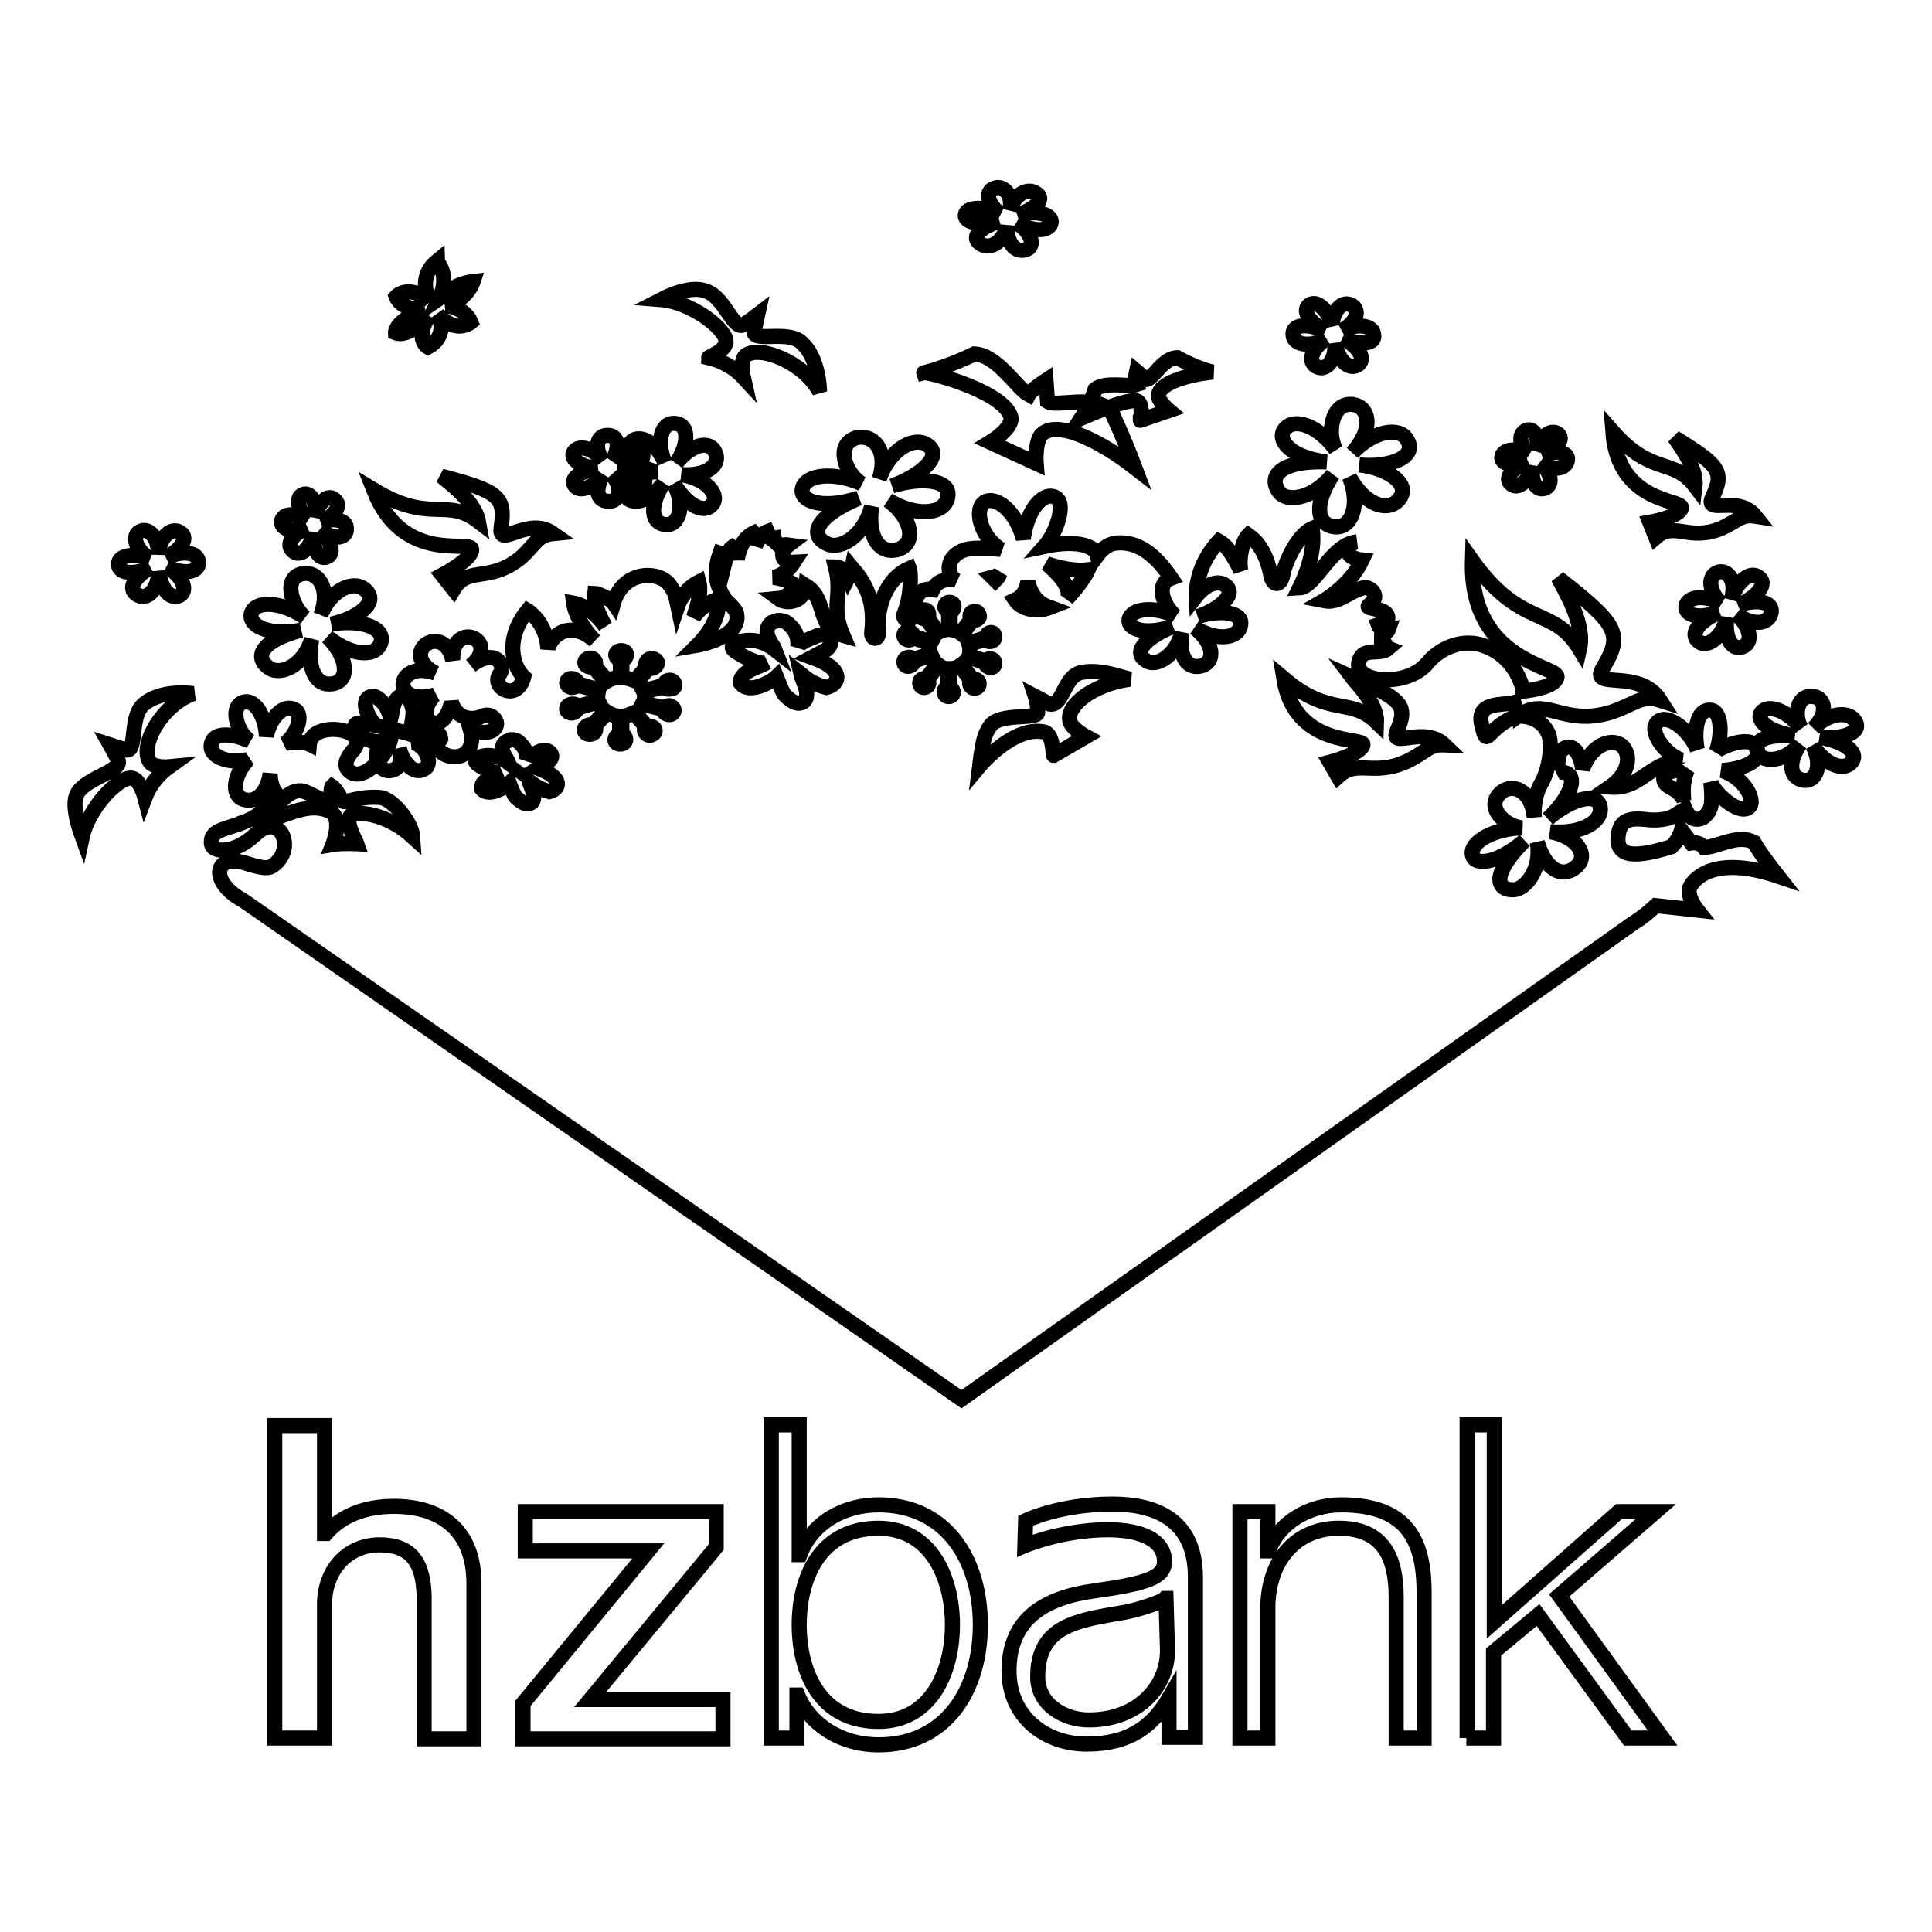 <?xml version="1.0" encoding="utf-8"?>
<!-- Svg Vector Icons : http://www.onlinewebfonts.com/icon -->
<!DOCTYPE svg PUBLIC "-//W3C//DTD SVG 1.1//EN" "http://www.w3.org/Graphics/SVG/1.1/DTD/svg11.dtd">
<svg version="1.1" xmlns="http://www.w3.org/2000/svg" xmlns:xlink="http://www.w3.org/1999/xlink" x="0px" y="0px" viewBox="0 0 256 256" enable-background="new 0 0 256 256" xml:space="preserve">
<g> <path stroke-width="2" fill-opacity="0" stroke="#000000"  d="M58.2,39.6c0.3-0.2,1.8-2,4.5-2.3c0,0-0.8,2.5-3.6,3.2c0,0,2.5,0.2,3.3,2.2c0,0-2,1.7-4.4-1.1 c0,0,1.6,2.8-1.3,4.4c0,0-1.8-1,0.1-4.1c0,0-2.6,2.9-4.4,2.2c0,0-0.1-1.6,3.8-3.1c0,0-3,0.2-3.7-1.7c0,0,1.5-1.7,4.4,0.5 c0,0-1.7-3,1-5.2C57.9,34.7,59.7,36.4,58.2,39.6L58.2,39.6L58.2,39.6z M107.6,87.1c4.5,1.6,3.6,3.6,1.9,4c-1.8-0.5-2.4-1-3.4-1.8 c0.2,0.9,1.3,2.6,0.5,3.6c-1,0.8-2.1-0.3-2.6-0.8c-0.3-0.3-0.7-1.4-1.1-2.4c-0.3,0.3-3.5,2.5-4.8,0.8c-0.1-1.6,2.6-2.1,3.5-2.7 c-1.2,0.4-3.8-1.2-4.3-1.6c-0.7-0.6,0.1-0.9,0.5-1.1c1.7-0.6,3.5-0.1,4.9,1c-0.3-0.8-1.9-2.3-0.5-3.6l0.9-0.3 c1.1,0,1.4,0.5,1.8,0.9c0.7,0.7,0.9,1.8,0.8,2.6c0.3-0.6,2.2-1.3,2.2-1.3c1.7-0.9,3,0.6,1.6,1.7L107.6,87.1L107.6,87.1L107.6,87.1z  M46.7,107.9c-1.3,0.6,0.5,3.6,0.6,3.9c0,0-2-0.1-3.2,0.1c0,0,1.4-3.5-0.4-4.4c-3.6-1.7-7.7,2.1-9.7,1c2.6-0.7,3.7-4,6-3.7 c0.9,0.1,3.2,1.7,3.8,1.5c0,0,0-1.9,0.2-2.1c0.6,0.4,1.2,1.8,1.5,2c0.3,0.2,2.3-0.8,5.1-0.5c1.8,0.5,4,3.5,4.1,5.2 C51.1,107.6,47.3,107.6,46.7,107.9L46.7,107.9L46.7,107.9z M170.1,89.9c6.1,5.2,8.8,2.4,12.3,5.8c0.1-2.5-2.7-5.2-3.3-6 c6.7,3,7.5,3.7,6,7.2c-1,2.4,3.6-0.8,6.3,1.8c-2-0.1-2.4,0.9-4.8,2.1c-4.6,2.2-6.7-0.3-9.3,2.1l-1.1-1.9c0,0,4.2-1.1,4.4-2.3 C180.9,97.6,171.6,99.2,170.1,89.9L170.1,89.9L170.1,89.9z M223.1,106c0-0.6-0.3-2.2,0.5-4c-0.1,0.1-3.6-0.2-3.1,1.5 C220.8,104.5,222.3,104.3,223.1,106L223.1,106L223.1,106z M144.2,75.5c-1.7,0.2-3.7-0.2-5.5-0.8c1.4,1.2,3.4,3.2,2.7,4.6 C142.2,78.5,143.7,76.6,144.2,75.5L144.2,75.5L144.2,75.5z M139.1,80.5c-1.8,0.7-3.8,0.2-4.6-1c1.3-0.6,1.5-1.6,1.7-2.4 C136.7,79.1,137.7,80,139.1,80.5L139.1,80.5L139.1,80.5z M131.9,76.9c0.3-0.3,0.5-0.6,0.6-0.9c-0.2,0.2-0.6,0.4-1,0.5L131.9,76.9 L131.9,76.9L131.9,76.9z M49.7,96.1c-2.6-3.3-0.6-4.5,0.5-3.5c1,0.8,1.2,1.5,1.6,2.6c0.2-0.8,0.2-2.5,1.3-3 c1.1-0.2,1.5,1.2,1.6,1.8c0.1,0.4,0,1.2-0.2,2.2c0.3-0.1,3.7-0.2,3.9,1.7c-0.7,1.3-0.6-0.4-3.8,0.5c1.6,0.1,3,2.8,1.6,3.5 c-1.4,0.8-2.8-0.8-3.3-2.8c0.2,0.8,0.6,2.7-1.1,3c-0.9,0.2-1.9-0.7-1.9-1.6c0-0.9,0.1-1.7,0.6-2.3c-2.5,0.5-4.7-2.5-2.7-2.4 L49.7,96.1L49.7,96.1L49.7,96.1z M138.4,97c-4.1-0.9-8.6,4.5-8.6,4.5c0.5-4.1,0.8-4.3,1.4-5.3c1.2-1.8,6.3-0.8,6.3-1.8 c0-1.2-0.3-2.1-0.3-2.1l1.9,1c1.8,0.3,1.8-3.7,4.2-4.2c2.2-0.4,4.4,0.3,6.4,0.9c-5,0.7-8.6,3.6-7.9,5.7c0.4,1,2.1,1.9,2.1,1.9 l-4.3,2.5C139.5,100.1,139.6,97.3,138.4,97L138.4,97L138.4,97z M128.6,90.9c0.2,0.3,0.5,0.4,0.9,0.2c0.3-0.2,0.3-0.7,0.1-0.9 c-0.3-0.3-0.7-0.1-0.9-0.4l-1.2-1.6c0.4-0.3,0.7-0.7,0.9-1.1l1.9,0.6c0.3,0.1,0.2,0.5,0.7,0.7c0.3,0.2,0.7,0,0.8-0.3 c0.1-0.4-0.1-0.7-0.5-0.8c-0.4-0.1-0.6,0.3-1,0.2l-1.9-0.6c0.1-0.2,0.1-0.5,0.1-0.8c0-0.2,0-0.4-0.1-0.7l1.9-0.6 c0.3-0.1,0.5,0.3,1,0.2c0.4-0.1,0.6-0.4,0.5-0.8c-0.1-0.4-0.5-0.5-0.8-0.3c-0.4,0.2-0.3,0.6-0.7,0.7l-1.9,0.6 c-0.2-0.5-0.5-0.9-0.9-1.2l1.2-1.6c0.2-0.3,0.6-0.1,0.9-0.4c0.3-0.2,0.2-0.6-0.1-0.9c-0.3-0.2-0.7-0.1-0.9,0.2 c-0.2,0.4,0.1,0.7-0.1,1l-1.2,1.6c-0.4-0.3-0.9-0.4-1.4-0.5v-2c0-0.3,0.4-0.4,0.5-0.9c0.1-0.4-0.2-0.7-0.6-0.7 c-0.4,0-0.6,0.3-0.6,0.7c0.1,0.4,0.5,0.5,0.5,0.9v2c-0.5,0-1,0.2-1.4,0.4l-1.2-1.7c-0.2-0.3,0.1-0.5-0.1-1 c-0.2-0.3-0.5-0.4-0.9-0.2c-0.3,0.2-0.3,0.6-0.1,0.9c0.3,0.3,0.7,0.1,0.9,0.4l1.2,1.7c-0.4,0.3-0.7,0.7-0.8,1.1l-2-0.6 c-0.3-0.1-0.2-0.5-0.7-0.7c-0.3-0.2-0.7,0-0.8,0.3c-0.1,0.4,0.1,0.7,0.5,0.8c0.4,0.1,0.6-0.3,1-0.2l2,0.7c-0.1,0.2-0.1,0.5-0.1,0.7 c0,0.2,0,0.4,0.1,0.6l-2,0.7c-0.3,0.1-0.5-0.3-1-0.2c-0.4,0.1-0.6,0.4-0.5,0.8c0.1,0.4,0.5,0.5,0.9,0.3c0.4-0.2,0.3-0.6,0.7-0.7 l2-0.7c0.2,0.5,0.4,0.9,0.8,1.2l-1.3,1.7c-0.2,0.3-0.6,0.1-0.9,0.4c-0.2,0.3-0.2,0.6,0.1,0.9c0.3,0.2,0.7,0.1,0.9-0.2 c0.2-0.4-0.1-0.7,0.1-1l1.2-1.7c0.4,0.3,0.8,0.5,1.3,0.5v2.1c0,0.3-0.4,0.4-0.5,0.9c0,0.4,0.2,0.7,0.6,0.7c0.4,0,0.7-0.3,0.6-0.7 c-0.1-0.4-0.5-0.5-0.5-0.9l0-2.1c0.5,0,1-0.1,1.4-0.4l1.2,1.6C128.7,90.2,128.3,90.5,128.6,90.9L128.6,90.9L128.6,90.9z M85.5,97.1 c-0.3-0.4,0.1-0.7-0.1-1L84,94.5c-0.5,0.2-1,0.4-1.6,0.4l0,2.1c0,0.3,0.5,0.5,0.5,0.9c0.1,0.3-0.2,0.7-0.7,0.7 c-0.5,0-0.8-0.3-0.7-0.7c0.1-0.5,0.6-0.5,0.6-0.9v-2.1c-0.6,0-1.1-0.2-1.6-0.5L79,96c-0.2,0.3,0.1,0.6-0.2,1 c-0.2,0.3-0.7,0.4-1.1,0.2c-0.3-0.2-0.4-0.6-0.1-0.9c0.4-0.4,0.9-0.2,1.1-0.4l1.5-1.7c-0.4-0.3-0.8-0.7-0.9-1.2l-2.4,0.7 c-0.4,0.1-0.4,0.5-0.8,0.7c-0.4,0.2-0.9,0-1-0.3c-0.1-0.4,0.1-0.7,0.6-0.8c0.6-0.1,0.8,0.3,1.2,0.2l2.4-0.6 c-0.1-0.2-0.1-0.4-0.1-0.7c0-0.2,0.1-0.5,0.1-0.7l-2.4-0.6c-0.4-0.1-0.7,0.2-1.2,0.2c-0.4-0.1-0.7-0.4-0.6-0.8 c0.2-0.4,0.6-0.5,1-0.3c0.5,0.2,0.4,0.6,0.8,0.7l2.4,0.7c0.2-0.5,0.6-0.9,1-1.1l-1.5-1.7c-0.2-0.3-0.7-0.1-1.1-0.4 c-0.3-0.2-0.3-0.7,0.1-0.9c0.4-0.2,0.8-0.1,1,0.2c0.3,0.4-0.1,0.7,0.2,1l1.5,1.7c0.5-0.3,1-0.4,1.7-0.4v-2c0-0.4-0.5-0.5-0.6-0.9 c-0.1-0.3,0.2-0.7,0.7-0.7c0.5,0,0.8,0.3,0.7,0.7c-0.1,0.5-0.6,0.5-0.6,0.9v2c0.6,0,1.2,0.2,1.7,0.4l1.4-1.6c0.2-0.3-0.1-0.6,0.2-1 c0.2-0.3,0.7-0.5,1.1-0.2c0.4,0.2,0.4,0.6,0.1,0.9c-0.4,0.4-0.9,0.2-1.1,0.4l-1.4,1.6c0.5,0.3,0.8,0.7,1,1.2l2.2-0.6 c0.4-0.1,0.4-0.5,0.8-0.7c0.4-0.2,0.9,0,1,0.4c0.1,0.4-0.1,0.7-0.6,0.7c-0.6,0.1-0.8-0.3-1.2-0.2l-2.3,0.6c0.1,0.2,0.1,0.4,0.1,0.6 c0,0.3-0.1,0.6-0.2,0.8l2.3,0.6c0.4,0.1,0.7-0.2,1.2-0.2c0.4,0.1,0.7,0.4,0.6,0.8c-0.2,0.4-0.6,0.5-1,0.3c-0.5-0.2-0.4-0.6-0.8-0.7 l-2.3-0.6c-0.2,0.5-0.6,0.9-1.1,1.1l1.4,1.6c0.2,0.3,0.7,0.1,1.1,0.4c0.3,0.2,0.3,0.7-0.1,0.9C86.2,97.5,85.8,97.5,85.5,97.1 L85.5,97.1L85.5,97.1z M71.3,101.8c3.5,1.3,2.8,2.8,1.5,3.1c-1.4-0.4-1.9-0.8-2.7-1.4c0.2,0.7,1,2,0.4,2.8 c-0.8,0.6-1.6-0.2-2.1-0.6c-0.3-0.3-0.6-1.1-0.9-1.9c-0.2,0.2-2.7,2-3.7,0.7c-0.1-1.3,2-1.7,2.7-2.1c-0.9,0.3-3-0.9-3.3-1.2 c-0.5-0.5,0.1-0.7,0.4-0.9c1.3-0.5,2.7,0,3.8,0.8c-0.2-0.7-1.5-1.8-0.4-2.8l0.7-0.3c0.9,0,1.1,0.4,1.4,0.7c0.6,0.5,0.7,1.4,0.6,2 c0.2-0.4,1.7-1.1,1.7-1.1c1.3-0.6,2.3,0.5,1.3,1.3L71.3,101.8L71.3,101.8L71.3,101.8z M203.5,59.8c0.6-1.9,1.9-2.9,2.8-2.4 c1.2,0.7-0.2,2.2-2,2.9c1.7-0.6,3.6-0.5,3.4,0.7c-0.2,1.1-1.7,1.5-3.6,0.3c1.5,1.3,1.7,3,0.6,3.4c-1.1,0.4-1.9-0.8-1.6-3 c-0.5,2.1-1.9,3-2.6,2.6c-1.1-0.5-0.9-1.8,1.9-3.2c-2.1,0.8-3.6,0.3-3.4-0.6c0.2-1,2-1.2,3.6-0.3c-1-0.7-1.7-2.7-0.3-3.2 C203.1,56.7,204.1,57.7,203.5,59.8L203.5,59.8L203.5,59.8z M240.3,96.5c1.9-2,4.5-2.3,5.4-1.1c1.3,1.7-1.7,2.6-4.6,2.3 c2.7,0.4,5.3,1.8,4.3,3.2c-0.9,1.3-3.3,0.7-5.2-2.1c1.3,2.6,0.5,4.8-1.2,4.6c-1.8-0.3-2.2-2.2-0.5-4.8c-2,2.3-4.5,2.4-5.3,1.5 c-1.2-1.4-0.2-2.9,4.6-2.6c-3.5-0.5-5.2-2.1-4.4-3.1c0.9-1.2,3.5-0.2,5.3,2.1c-1-1.5-0.7-4.5,1.5-4.2 C241.6,92.3,242.5,94.3,240.3,96.5L240.3,96.5L240.3,96.5z M229.4,79.5c0.7-2.5,2.5-3.8,3.5-3.1c1.6,0.9-0.3,2.9-2.6,3.8 c2.2-0.8,4.6-0.6,4.4,0.9c-0.2,1.5-2.2,2-4.6,0.3c1.9,1.7,2.2,3.8,0.8,4.3c-1.4,0.5-2.4-1-2.1-3.9c-0.6,2.8-2.5,3.8-3.4,3.4 c-1.4-0.7-1.2-2.4,2.4-4.1c-2.8,1-4.6,0.4-4.4-0.8c0.2-1.3,2.5-1.5,4.7-0.4c-1.3-0.9-2.2-3.5-0.4-4.1 C228.8,75.5,230.2,76.7,229.4,79.5L229.4,79.5L229.4,79.5z M179.2,60c2.7-2.9,6.2-3.5,7.2-1.8c1.6,2.4-2.4,3.8-6.3,3.4 c3.6,0.4,6.8,2.4,5.4,4.4c-1.3,1.9-4.5,1.2-6.7-2.8c1.5,3.7,0.3,6.9-2,6.6c-2.4-0.3-2.7-3.1-0.2-6.9c-2.8,3.4-6.2,3.6-7.1,2.3 c-1.5-2,0-4.2,6.3-4c-4.6-0.5-6.7-2.8-5.6-4.3c1.3-1.7,4.6-0.4,6.8,2.7c-1.2-2.1-0.6-6.4,2.3-6C181.3,53.9,182.2,56.6,179.2,60 L179.2,60L179.2,60z M133.8,27.9c0.5-2,2.2-3,3.3-2.4c1.7,0.8-0.1,2.3-2.3,3c2.1-0.6,4.5-0.3,4.5,0.9c-0.1,1.2-2.1,1.5-4.6,0.1 c2.1,1.4,2.5,3.2,1.2,3.6c-1.4,0.4-2.5-0.9-2.5-3.2c-0.4,2.2-2.1,3-3.1,2.6c-1.5-0.6-1.4-2,2.1-3.2c-2.7,0.7-4.6,0.1-4.5-0.8 c0.1-1.1,2.4-1.2,4.7-0.2c-1.3-0.7-2.5-2.9-0.7-3.4C132.8,24.6,134.3,25.6,133.8,27.9L133.8,27.9L133.8,27.9z M96.2,45.1 c-0.3-1.8-4.8-5.1-8.6-5.4c3.9-2,5.7-1.2,5.7-1.2c2.6,0.6,3.7,5,5.1,4.6c0.7-0.4,2-1.4,2-1.4L99.9,44c0.1,1.4,4.9-0.4,6.5,1.6 c0,0,2,1.6,2.2,6.3c-2.1-3.9-7.9-6.2-9.8-4.8C98,47.8,98.5,50,98.5,50c-1.2-1.3-2.9-2.2-4.6-2.6C93.9,47.3,96.4,46.4,96.2,45.1 L96.2,45.1L96.2,45.1z M116.5,63.5c1.2-3.6,4.2-5.6,6.1-4.7c2.7,1.4-0.5,4.2-4.4,5.6c3.7-1.2,7.8-0.9,7.4,1.4 c-0.3,2.2-3.8,2.9-7.9,0.5c3.3,2.5,3.7,5.7,1.3,6.5c-2.4,0.7-4.1-1.5-3.5-5.7c-1.1,4.1-4.2,5.7-5.8,5c-2.4-1-2-3.5,4.1-6.1 c-4.7,1.5-7.8,0.5-7.5-1.2c0.4-2,4.3-2.3,7.9-0.7c-2.1-1.2-3.7-5.2-0.7-6.1C115.5,57.5,117.8,59.4,116.5,63.5L116.5,63.5 L116.5,63.5z M79.9,61.1c-1.2-1.7-0.8-3.3,0.4-3.4c1.8-0.2,1.8,1.8,0.8,3.4c1-1.4,2.8-2.4,3.8-1.4c0.9,0.9-0.2,2.1-3.1,2.3 c2.5,0.1,4.2,1.3,3.5,2.2c-0.7,0.9-2.4,0.5-4.2-1.3c1.5,1.9,0.9,3.3-0.1,3.5c-1.5,0.2-2.5-0.9-1.1-3.5c-1.3,1.8-3.1,2.3-3.7,1.5 c-0.8-0.9,0.7-2,3-2.4c-1.5,0.1-4-1-3.1-2.2C76.7,59,78.5,59.2,79.9,61.1L79.9,61.1L79.9,61.1z M41.7,68.6c0.4-2,1.7-3.1,2.5-2.5 c1.3,0.8,0,2.4-1.7,3.1c1.6-0.6,3.5-0.4,3.4,0.9c0,1.2-1.5,1.6-3.5,0.1c1.6,1.5,1.9,3.3,0.9,3.6c-1,0.4-1.9-0.9-1.8-3.3 c-0.3,2.3-1.6,3.1-2.4,2.7c-1.1-0.6-1.1-2,1.6-3.3c-2.1,0.8-3.5,0.1-3.4-0.8c0.1-1.1,1.8-1.2,3.5-0.2c-1-0.7-1.9-3-0.6-3.4 C41,65.2,42.1,66.3,41.7,68.6L41.7,68.6L41.7,68.6z M21,73.5c0.1-2.2,1.5-3.5,2.6-3.1c1.7,0.7,0.3,2.5-1.6,3.5 c1.8-0.9,4.1-0.9,4.3,0.5c0.2,1.3-1.6,1.9-4.2,0.7c2.2,1.3,2.8,3.2,1.7,3.8c-1.2,0.6-2.4-0.7-2.8-3.2c0,2.5-1.5,3.6-2.4,3.3 c-1.5-0.5-1.6-2,1.3-3.8c-2.3,1.1-4.2,0.7-4.2-0.4c-0.1-1.2,2-1.6,4.2-0.8c-1.4-0.6-2.8-2.9-1.3-3.6C19.5,69.9,21,70.9,21,73.5 L21,73.5L21,73.5z M42.5,81.5c1.3-3.3,4.2-4.6,5.7-3.5c2.3,1.7-0.7,3.9-4.3,4.7c3.4-0.6,7,0.2,6.6,2.3c-0.4,2-3.6,2.2-7.1-0.6 c2.8,2.8,2.9,5.8,0.7,6.2c-2.2,0.4-3.5-1.9-2.8-5.9c-1.2,3.7-4.1,4.7-5.5,3.9c-2.1-1.3-1.6-3.6,4.1-5.1c-4.3,0.8-7-0.6-6.6-2.2 c0.5-1.8,4-1.6,7.1,0.5c-1.8-1.5-3-5.4-0.2-5.8C42,75.7,43.9,77.8,42.5,81.5L42.5,81.5L42.5,81.5z M17.3,103.1 c-1.8,0-5.6,4.1-6.4,7.8c-1.5-4.1-0.8-5.4-0.8-5.4c0.6-2.2,5.8-3.2,5.6-4.6c-0.3-0.8-1.1-2.2-1.1-2.2l2.2,0.7 c1.4,0.1,0.3-4.8,2.4-6.2c0,0,1.9-1.8,6.4-1.3c-4.1,1.5-7.1,6.7-5.8,9c0.5,0.9,2.6,0.7,2.6,0.7c-1.4,1-2.6,2.5-3.2,4.1 C19.2,105.7,18.5,103,17.3,103.1L17.3,103.1L17.3,103.1z M150.8,53.2c-0.9-0.7-7.5,2.2-7.5,2.2c1.2-1.8,1.8-3.8,1.8-3.8 c1.3-1.1,4.5-0.3,5.4-0.6c-0.2-0.4,0.1-1.8,0.1-1.8l1.3,1.1c0.9-0.1,2.2-2.9,4.1-2.9c0,0,2.7,1.5,4.7,1.9c-3.7,0.4-7.4,1.6-7.2,3.3 c0.2,0.8,1.4,1.8,1.4,1.8l-3.8,1.3C151.1,55.8,151.5,53.7,150.8,53.2L150.8,53.2L150.8,53.2z M213.7,57.2c5.2,5.9,8,3.4,10.9,7.2 c0.3-2.5-2.2-5.6-2.7-6.4c6,3.7,6.6,4.5,5,7.9c-1.1,2.4,3.4-0.4,5.7,2.5c-1.9-0.3-2.3,0.6-4.5,1.6c-4.4,1.8-6.2-1-8.7,1.2l-0.8-2 c0,0,4-0.7,4.2-1.9C223,66.1,214.4,66.8,213.7,57.2L213.7,57.2L213.7,57.2z M88.1,61.3c-1.4-3.2-3.7-3.7-4.5-2.7 c-1.3,1.7,1.7,3.8,3.6,3.9c-3,0.1-5.1,1.7-4.3,3.2c0.7,1.3,3.1,0.9,5-1.7c-2.3,3.8-1.2,5.7,0.7,5.5c1.2-0.1,2.3-2.3,0.7-5.4 c1.9,3.1,4.1,4,5.1,2.7c1-1.3-0.9-3.4-4.1-3.9c3.7,0.2,5.3-1.5,4.4-3.1c-1-1.7-3.5-0.5-5.1,1.6c1.6-2.3,1.9-5.3-0.3-5.3 C87.7,56,86.9,58.4,88.1,61.3L88.1,61.3L88.1,61.3z M155.2,76.6c-1.9-2.8-4.3-5.1-7.6-4.6c-0.9,0.2-1.6,0.8-2.2,1.6 c-0.3-1.3-2.8-2.1-7-1.2c1.6-1.8,3.1-6.1,1.2-6.6c-1.7-0.5-3.6,2.2-4,5.6c-1-3.7-3.6-5.7-5.1-4.9c-1.5,0.9-0.6,4.6,2.1,6.3 c-3.2-0.3-5.3-0.4-6.5,1.3c-0.3,0.5-0.8,1.9,0.6,2.8c-1.5-0.4-2.7,0.3-3.1,1.2c-0.5-0.1-2.3-0.2-2.4,2.3c-0.1,2.7-1.8,1.8-1.4,0.9 c1-2.3,0.9-5.5,0.7-6c-2.8,1.2-4.4,4.7-4.1,8.4c0.1,1.2-1,1.1-0.9,0.1c0.5-4.3-0.9-6.6-2.6-8.6c-0.1,0.5-0.3,0.9-0.5,1.3 c-0.4-1-1.2-1.4-1.7-1.4c1,4-0.7,5.1,1,9.1c-3.6-1-2-4.8-4.9-6.6c-0.2,2.1-2.5,2.6-3.7,1.7c1.1-0.1,2.2-1.1,2.4-1.6 c-0.5-0.5-1.6-1-3-1.2c1-0.2,2-0.9,2.7-2c-1.8,0.1-1.9-1.4-0.7-2.3c-0.7-0.1-1.8,0.2-2.1,0.4c0.2-0.3,0.3-0.7,0.2-1.3 c0,0-0.6,0.1-1.1,0.8c0.3-0.4,0.4-1.3,0.2-1.7c-0.6,0.2-1.2,1-1.6,1.9c0.1-0.6,0-1.5-0.2-1.7c-1.5,0.7-2,2.3-2.2,3.5 c-0.2-1.2-0.7-1.6-0.7-1.6c-0.3,0.2-0.7,1-1,2.2c-0.1-0.3-0.3-1.3-0.6-1.4c-0.7,2-0.8,3.8,0.6,6c0.5,0.7,1.4,1.2,1.6,2 c0.7,3.2-5.2,4.2-5.2,4.2c1.8-1.8,3-4,2.8-6.1c-1.4,0.3-2.7,1.5-3.3,2.4c0.4-1.2,1.1-3.2,0.7-4.7c-1.6,0.8-2.5,2.3-2.8,3.2 c-0.3-1.4-0.2-1.5-1-2.7c-1.3-2-6.2-2.2-7.5,2.3c-0.4-0.6-2.3-1.3-2.5-1.3c-0.2,1.5,1,3.7,1.4,4.4c-1.7-2.4-3.6-3-4.2-3.1 c0.2,1.5,1.4,3.6,2.8,5c-3.4-3-5.9-0.5-6.2,1.1c-0.2-3.6-2.7-5.1-2.7-5.1c-3.2,4-1.8,7.6-0.5,8.8c-0.9,3.5-4.6,1.3-3.1-0.5 c0.7-1-0.6-3.5-3.9-1c4.1-3.4-2.6-6.2-2.4-0.7c-1.2-5.3-7.4-1-2.3,1.7c-5.3-1.9-6.1,4.5-0.1,2.9c-0.7,0.6-2,2.8-0.4,3.6 c1.4,0.6,2.4-1.3,2.6-2.7c0.5,1.8,2.2,2.7,4.1,1.9c1.1-0.5,1.9,0.4,1.9,1c0,0.6-0.8,1.8-3.5,0.7c1.1,3.9-2.8,4.7-4.5,2.4 c-0.9-1.3-6-2.4-6-2.4c0.7,2.4-3.7,7.7-5.7,5.4c-0.9-1,0.8-2.7,0.8-2.7c2.2-2.8-5.6-3.9-5.9-0.7c-0.6-0.3-2.5-0.4-3.4,0 c1.4-0.7,2.9-3.9,1.4-4.6c-1.7-0.8-3.4,1.6-3.7,3.6c-0.1-2.8-1.7-5.4-3.4-4.4c-1.3,0.8-0.5,3.8,1.2,5c-2.2-1-4.8-1.3-5.1,0.4 c-0.4,1.9,3,2.7,4.9,2c-1.9,2-2.3,4.7-0.7,5.3c1.7,0.6,3.2-0.8,3.6-3.4c0,0.9,0.2,1.8,0.7,2.5c-0.9,1.2-1.4,2.6-3.2,3.5 c-3,1.5-5.4,1.2-5.3,3.2c0.1,1.5,3.3,1.3,5.8-1.1c3.4-3.3,5.6,2.1,2.2,4.2c-0.8,0.5-2.6-0.2-3.7-0.5c-4.1-1.1-4.4,2.7-0.1,5 l95.2,66.1l88.9-63c1.3-0.8,2-1.4,3.1-2.4l5.5,0.6c0,0-1.6-2-0.9-3.2c1-1.7,4.2-3.8,11.6-1.3c-2.6-3.3-3.2-4.5-3.2-4.5 c-2.2-1.1-4.6,0.6-6.6,0.7c-0.4-0.5-1-0.7-1.7-0.6l-1.3-1.7c0,0-0.3,1.2-1.3,2.2c-3.4,1-7.4,2-7.1-1.3c0.2-2.1,1.2-2.6,3.8-2.3 c0.8,0.1,2.8,0.2,4.1-0.8c0.4-0.3,0.8-0.4,1-0.6c0.4,0.9,1,1.7,2.3,1.2c1.4-1,1.3-2.3,1.1-4.7c0.6,1.6,4.1,4.6,5.2,3.1 c0.6-0.9-0.7-3.7-3.7-4.7c0,0,5-0.3,4.7-2.6c-0.3-2.5-5-0.5-5.5,0.1c0.7-1.7,0.9-5.3-0.7-5.5c-2.1-0.2-2.2,3.3-1.8,5.2 c-1.3-3-4.3-4.9-5.4-3.5c-1,1.4,1.4,4.3,3.3,4.9c-4.6,0.5-5.3,3.9-9.5,3.6c2.2-1.5,3-3.8,1.8-5.3c-1.1-1.3-4.1-0.7-5.4,2.9 c-0.3-2.4-1.5-3.4-2.5-2.7c-1.3,0.9-0.4,2.9-1,3.2c0.2-0.1,0.4-0.1,0.6-0.1c2.8,0.1,1.1,3.6-1.7,6.2c2.7-2.4,6.4-3.7,6.9-1.7 c0.5,1.9-2.2,3.8-6.6,3.4c3.7,0.7,5.2,3.2,3.4,4.7c-1.8,1.5-4,0.4-5.1-3.3c0.6,3.7-1.6,6.2-3.1,6.3c-2.4,0.1-3-2.1,1.4-6.5 c-3.5,3-6.6,3.4-6.9,1.9c-0.4-1.7,2.8-3.5,6.6-3.6c-2.3-0.2-5-2.8-2.8-4.7c1.4-1.2,4-0.5,4.4,3.3c-0.1-1.6,0.2-3,0.7-4.1 c1.6-2.6,1.6-6,1.2-6.9c-1.1-2.7-4.2-2.5-4.6-2.3c-3.8,1.7-3.5,4.4-4.3,0.9c-0.6-2.9,2.5-2.4,4.3-2.8l0.5,1.8 c3.8-2.8,5.9,1.4,12.3-0.5c3.3-1.1,4.1-2.4,6.6-1.6c-2.8-4.4-9.5-1.2-7.6-4.3c2.7-4.5,2-5.7-5.9-11.9c0.6,1.3,3.6,5.9,2.8,9.4 c-3.5-5.8-7.7-2.6-14.2-11.7c-0.4,13.6,11.8,13.9,11.2,15.5c-0.3,1.1-2.8,1.6-4.5,1.8c0-0.3-0.1-0.7-0.3-1.2 c-0.2-0.5-1.4-3.9-5.4-5c-2.7-0.7-5.4,0.6-6.9,2.4c-2.9,3.6-10.8,2.6-8.9-0.7c0.7-1.2,2.7-0.3,3.7-1.2c-0.5-0.2-0.4-1.3-1.8-1.5 c0.9-0.1,1.7-0.7,1.8-1c-0.7,0.1-1.3-0.3-1.4-0.6c0.3-0.1,1.3-0.3,1.3-0.9c0-1.6-3.5-1-2.4-1.8c1.5-1.1,0.1-2.5-0.9-2.2 c-2.1,0.6-3.2,2.1-5.2,1.7c0,0,3.5-2,5.1-5.4c-2.8-0.3-2-2.2-0.7-2.4c-3.4,0.3-5.5,6-7.6,6.1c1.7-3.5,1.9-5.9,1.7-7.9 c-2,0.9-3.6,4.5-3.9,6.1c-0.3,1.6-1.3,1.6-1.6,0.2c-0.7-3.7-2.3-4.9-3-5.4c-0.7,0.7-1.3,2.8-1,4.7c-1.3-2.6-2-3.4-2.9-3.9 c-3.2,3.4-3,7.3-3,7.3c1.1-1.4,2.6-2.1,3.6-1.6c2.1,1.1-0.4,3.3-3.4,4.3c2.8-0.9,6-0.7,5.7,1.1c-0.2,1.7-2.9,2.3-6.1,0.4 c2.5,1.9,2.8,4.4,1,5c-1.9,0.6-3.2-1.1-2.7-4.4c-0.8,3.1-3.2,4.4-4.4,3.9c-1.9-0.8-1.5-2.7,3.2-4.7c-3.6,1.2-6,0.4-5.8-0.9 c0.3-1.5,3.3-1.8,6.1-0.5C154.2,80.3,153,77.4,155.2,76.6L155.2,76.6L155.2,76.6z M133.9,55.1c0.6,1.5-2.7,3.5-2.7,3.5l6.1,2.8 c0,0-0.2-2.5,0.6-3.7c1.9-2.2,7.6,0.5,12.5,4.3c-1.5-4-3.2-7.6-3.2-7.6c-2.3-2.2-7.2-0.4-8.4-1.2l-0.2-2.8c0,0-2,1.3-2.3,1.9 c-1.5-0.8-4.2-5.3-7.2-5.4c0,0-3.1,1.6-6.7,2.5C122.3,49.1,132.6,51.6,133.9,55.1L133.9,55.1L133.9,55.1z M177.8,43.8 c2-1,4-0.7,4.2,0.4c0.4,1.6-2,1.5-4.1,0.6c1.8,0.9,3.2,2.6,2.1,3.5c-1.1,0.8-2.6-0.3-3.1-2.8c0.1,2.3-1.2,3.7-2.4,3.1 c-1.2-0.6-0.9-2.2,1.2-3.7c-2.2,1.2-4,0.7-4.3-0.2c-0.4-1.3,0.8-2.2,4.2-0.9c-2.4-1.2-3-2.8-2.1-3.4c1-0.7,2.5,0.7,3.1,2.8 c-0.2-1.3,0.9-3.5,2.4-2.8C180.1,40.9,180.1,42.5,177.8,43.8L177.8,43.8L177.8,43.8z M49.5,64.9c3.9,10,12.9,6.5,13,7.9 c0.1,1.3-3.9,3.4-3.9,3.4l1.5,1.9c1.9-3.2,4.7-0.8,8.9-4.2c2-1.8,2.2-3,4.3-3.2c-3.4-2.4-7.3,2.1-6.9-0.8c0.6-4.1-0.3-4.8-7.9-6.8 c0.8,0.7,4.4,3.2,4.9,6C59.1,65.8,57.1,69.5,49.5,64.9L49.5,64.9z M126.2,215.3c0,6.2-2.8,12.8-9.8,12.8c-7.8,0-10.5-6.6-10.5-12.8 c0-6.2,2.7-12.8,10.5-12.8C123.4,202.5,126.2,209.1,126.2,215.3L126.2,215.3L126.2,215.3z M102.2,230.3h3.4v-5.7h0.1 c1.7,4.1,5.9,6.6,10.7,6.6c9.1,0,13.5-7.4,13.5-15.9c0-8.5-4.4-15.9-13.5-15.9c-4.5,0-8.8,2.3-10.4,6.6h-0.1v-17.2h-3.7 L102.2,230.3L102.2,230.3z M154.7,218.7c0,4.8-3.9,9.2-10.4,9.2c-3.4,0-6.8-2.1-6.8-5.7c0-7,5.5-7.5,11.7-8.6 c2-0.4,4.9-1.4,5.2-1.8h0.1L154.7,218.7L154.7,218.7L154.7,218.7z M135.8,204.8c0,0,5-2.1,11-2.1c4.3,0,7.5,1.3,7.5,4.2 c0,2.1-2.2,2.9-9.3,3.9c-6.6,0.9-11.3,3.7-11.3,10.6c0,6.1,4.8,9.7,10.3,9.7c5.8,0,8.8-2.5,10.9-6.1l0,5.2h3.5l0-21.2 c0-8-5.8-9.7-11-9.7c-7,0-11.5,2.2-11.5,2.2L135.8,204.8L135.8,204.8z M36.4,230.3H43v-17.7c0-4.4,2.9-7.9,7.3-7.9 c3.9,0,5.8,2,5.9,6.8v18.9h6.6v-20.6c0-6.8-4.1-10.2-10.6-10.2c-4,0-7,1.3-9,3.6H43v-14.3h-6.6V230.3L36.4,230.3z M69.6,205.5h16.3 l-16.6,20.2v4.7h26.5v-5.2H78.2l16.7-20.2v-4.7H69.6V205.5z M164.3,230.3h3.7v-17.5c0.1-5.9,3.6-10.3,9.4-10.3 c5.9,0,7.6,3.9,7.6,9.1v18.7h3.7V211c0-7.2-2.5-11.6-11-11.6c-4.3,0-8.3,2.4-9.6,6.1H168v-5.2h-3.7L164.3,230.3L164.3,230.3z  M194.3,230.3h3.6v-11.4l5.9-4.9l11.9,16.3h4.6l-13.7-18.9l12.8-11.1h-4.9L198,214.9v-26.1h-3.6V230.3z"/></g>
</svg>